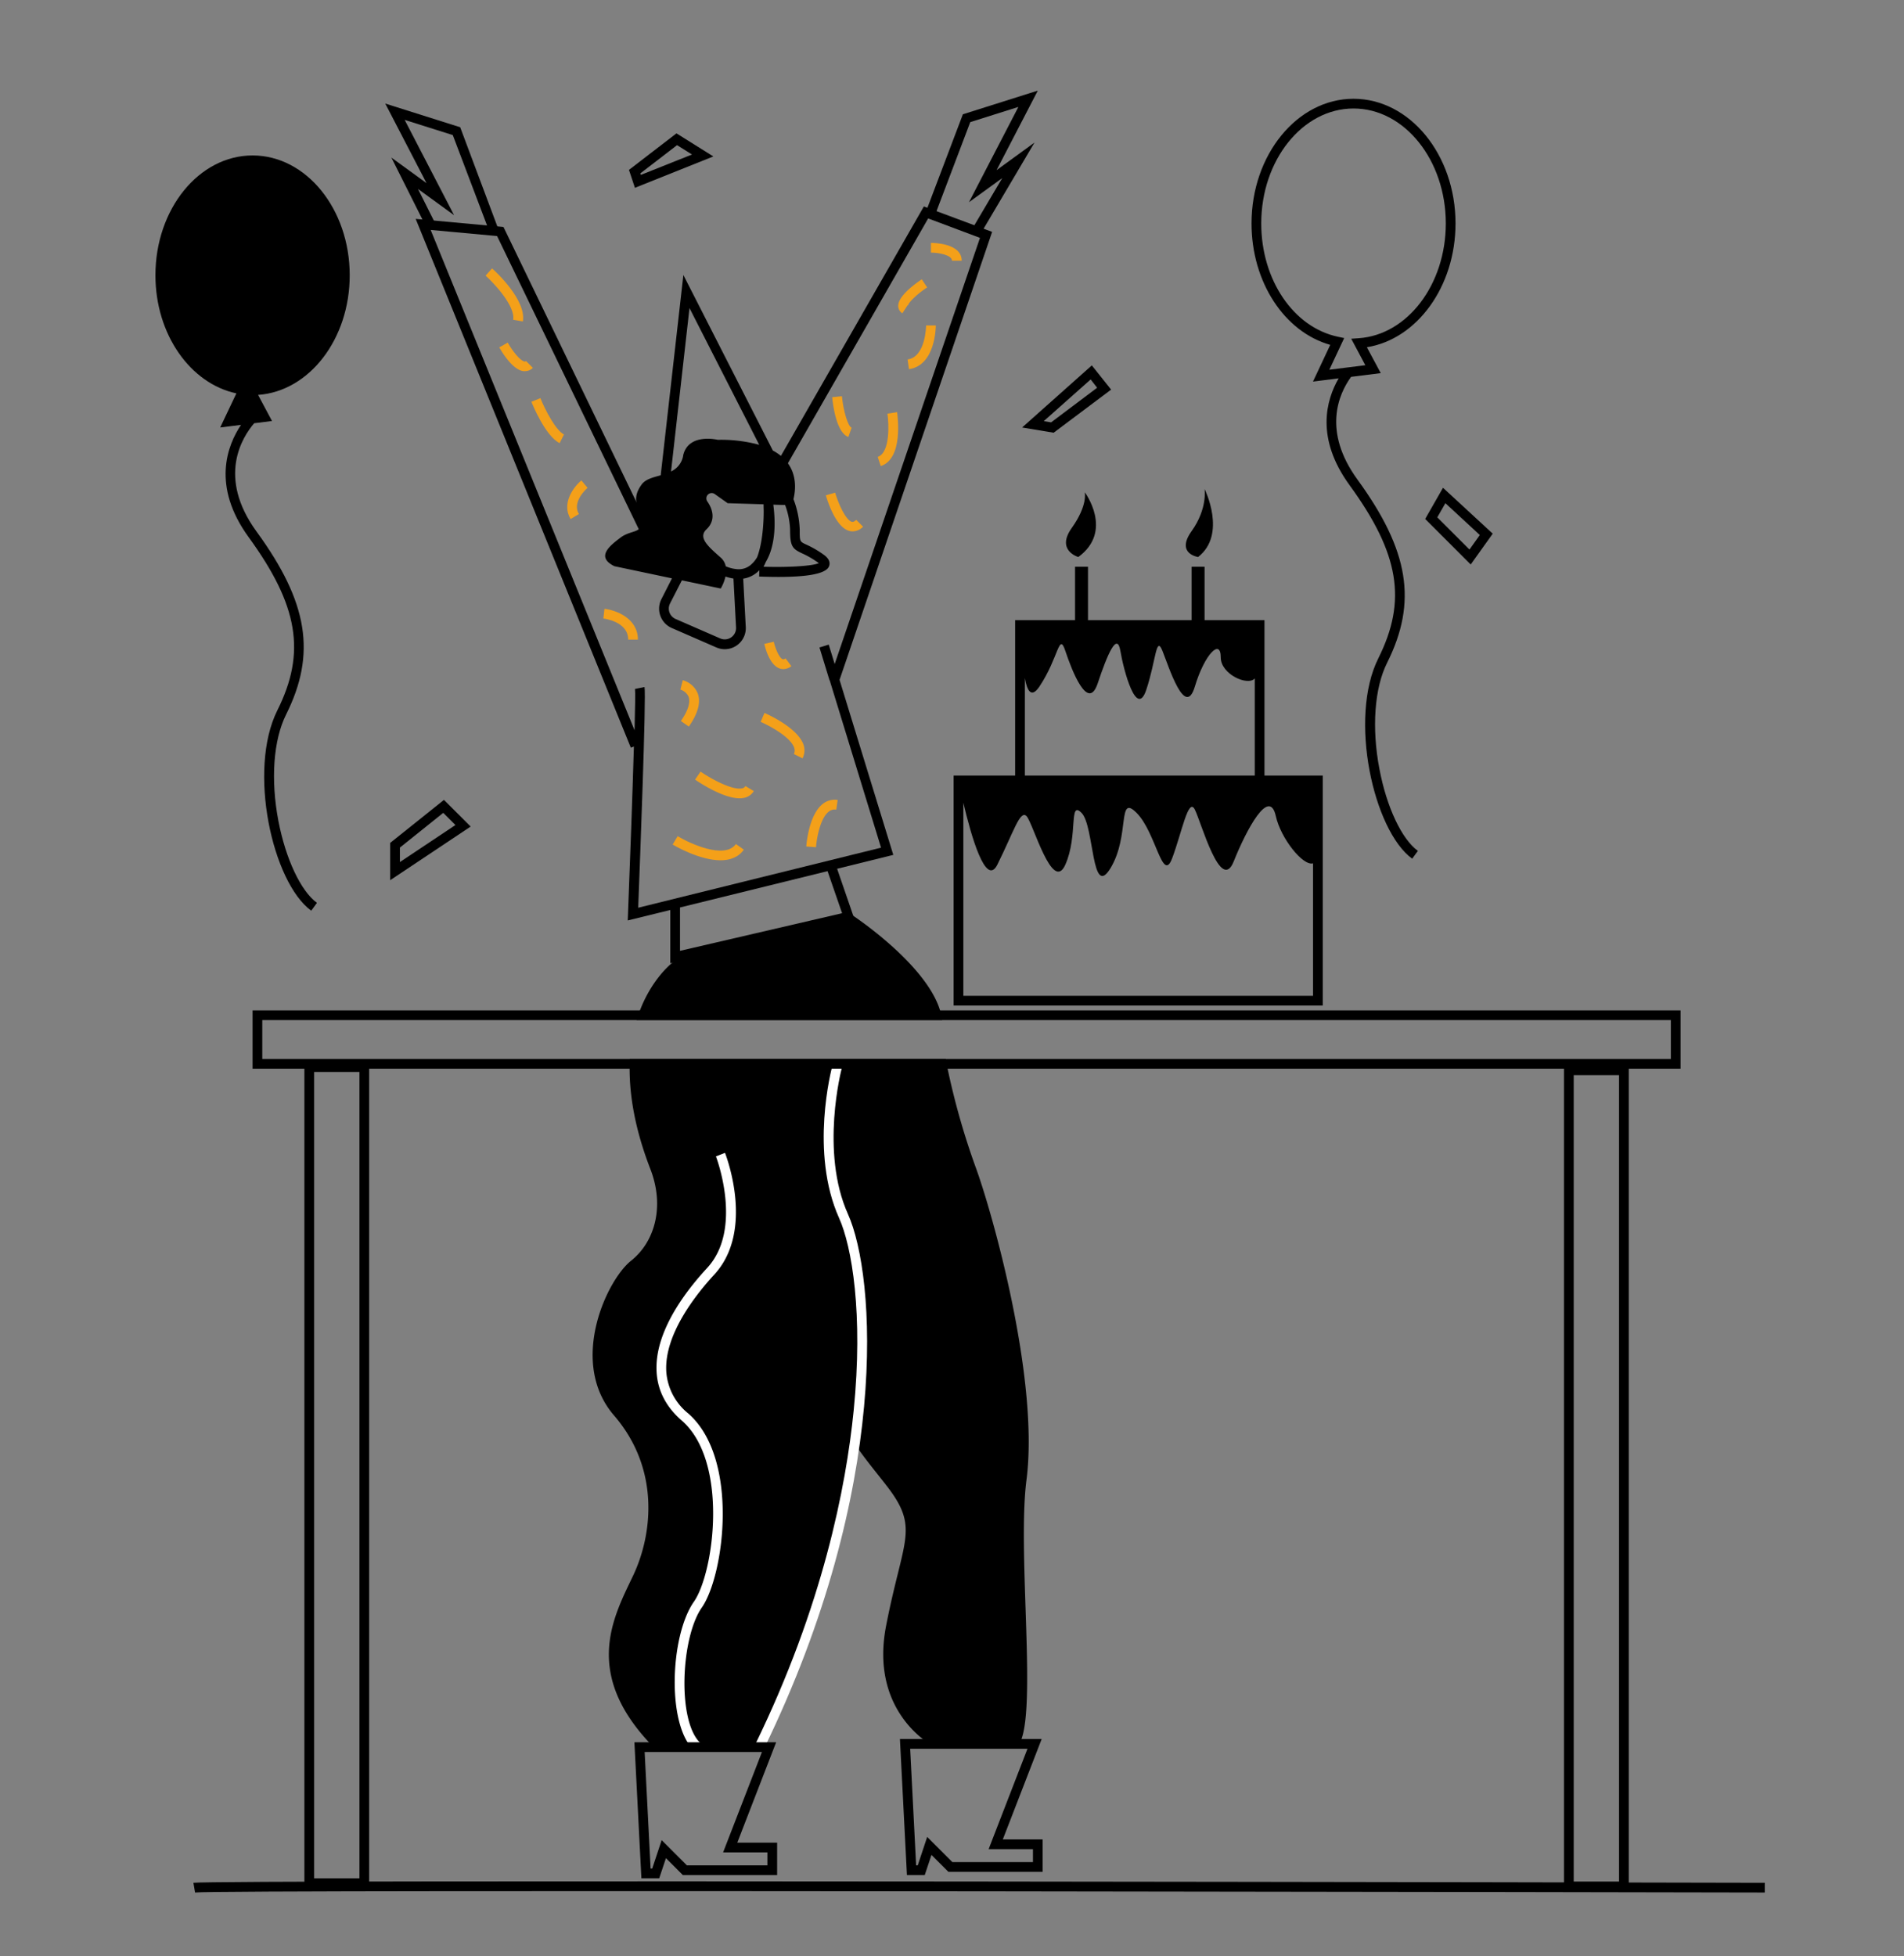<svg id="Capa_1" data-name="Capa 1" xmlns="http://www.w3.org/2000/svg" viewBox="0 0 588 604"><rect x="0" y="0" width="588" height="604" fill="#808080" stroke="none"/><title>Mesa de trabajo 41</title><path d="M426,237.47c-2.43-12.71-1.54-25,2.37-32.8,9.38-18.76,6.82-34.62-9.13-56.55-10.92-15-5.84-26.44-2-31.75l9.17-1.15-4.29-8C437.62,104.74,449.5,88.47,449.5,69c0-21.23-14.13-38.5-31.5-38.5S386.5,47.77,386.5,69c0,18.06,10.12,33.48,24.31,37.49l-5.33,11.34,7.93-1c-3.86,6.66-7.22,18.46,3.38,33,15.37,21.14,17.78,35.63,8.87,53.45-9.23,18.45-1.53,53.17,10.46,61.88l1.76-2.42C432.9,259.16,428.22,249.22,426,237.47ZM415.12,104.39l-1.86-.39c-13.77-2.86-23.76-17.58-23.76-35,0-19.58,12.79-35.5,28.5-35.5S446.5,49.42,446.5,69c0,18.83-11.82,34.4-26.9,35.44l-2.31.16,4.36,8.18-1.76.22h0l-4.25.53-5.11.64Z"/><path d="M290.94,315H196.59c.16-.51.32-1,.49-1.5s.36-1,.55-1.5c3.5-9.08,8.77-13.72,10.07-14.77l.3-.23,49.12-11.61a15.43,15.43,0,0,1,1.68-1.74c.24-.21.48-.4.71-.58a10.75,10.75,0,0,1,1.91-1.17c.13-.08.26-.13.39-.2s24,15.45,28.5,30.3c.11.35.21.71.29,1.06a11.52,11.52,0,0,1,.3,1.62C290.92,314.79,290.93,314.89,290.94,315Z"/><path d="M317,457c4-31-10.53-82.56-15.75-96.73A227.07,227.07,0,0,1,292.64,330c-.1-.51-.2-1-.29-1.5s-.19-1-.28-1.5H194.51c0,.49-.06,1-.07,1.5s0,1,0,1.5c0,8.47,1.66,18.74,6.41,31,4.42,11.41,1.49,22.38-6,28.34s-19.39,31.33-5.22,47.74,11.93,36.54,6,49.22c-5.8,12.31-15.81,29.54,4.78,51.7.62.66,1.26,1.33,1.93,2h32.07l.18-.47c.14-.34.34-.86.6-1.53,2.55-6.48,10.76-27.18,16.37-39,4.41-9.3,10.74-28.88,12.68-52.83.34.51.69,1,1,1.51,2.88,4.06,6,7.75,8.75,11.34,10,13,4.88,16.13-.34,43-3.92,20.15,6.12,30.91,11.37,35a21.14,21.14,0,0,0,3,2l27-1c.15-.3.29-.64.43-1C319.88,524.78,314.22,478.55,317,457Z"/><path d="M214.51,540.63c-8.68-7.6-7.61-35.46-.24-46,6.3-9,10.84-43.36-3.75-56-4.82-4.17-7.43-9.24-7.75-15-.66-11.83,8.13-24,15.63-32.11,11.21-12.15,2.79-34.21,2.7-34.43l2.8-1.1c.38,1,9.2,24-3.3,37.57-5.81,6.3-15.47,18.56-14.84,29.9a18.14,18.14,0,0,0,6.72,12.95c16,13.88,11.16,50.11,4.25,60-6.48,9.25-7.7,35.49-.24,42Z" fill="#fff"/><path d="M235.85,540.16l-2.7-1.32c21-43,28.15-79.89,30.48-103.24,3-29.88-.55-50.72-4.5-59.48-9.11-20.26-2.37-45.93-2.08-47l2.9.78c-.07.25-6.75,25.73,1.92,45C270.41,393.86,275.28,459.22,235.85,540.16Z" fill="#fff"/><path d="M227.69,569l12-31H195.92l2.16,42h5.5l2.08-6.22,5.22,5.22H240V569Zm9.31,7H212.12l-7.78-7.78L201.42,577h-.5l-1.84-36h36.23l-12,31H237Z"/><path d="M309.69,568l12-31H277.92l2.16,42h5.5l2.08-6.22,5.22,5.22H322V568Zm9.31,7H294.12l-7.78-7.78L283.42,576h-.5l-1.84-36h36.23l-12,31H319Z"/><path d="M212.73,224.36l-2.46-1.72c2.2-3.14,3-5.73,2.39-7.47a4.06,4.06,0,0,0-2.54-2.22l.74-2.91a7.07,7.07,0,0,1,4.61,4.05C216.49,216.84,215.57,220.3,212.73,224.36Z" fill="#f4a019"/><path d="M222.52,265.65c-6.58,0-14.33-4.59-14.79-4.86l1.54-2.58c3.85,2.3,14.57,7.23,18,2.42l2.44,1.74C228,264.79,225.36,265.65,222.52,265.65Z" fill="#f4a019"/><path d="M247.84,234.17l-2.68-1.34a2.43,2.43,0,0,0,.08-2c-1.24-3.39-7.88-6.87-10.33-7.92l1.18-2.76c1,.44,10,4.44,12,9.65A5.43,5.43,0,0,1,247.84,234.17Z" fill="#f4a019"/><path d="M228.4,246.51c-5.25,0-12.83-5.14-13.75-5.78l1.7-2.46c3.38,2.33,9.85,5.8,12.79,5.17a1.48,1.48,0,0,0,1.07-.71l2.58,1.54a4.52,4.52,0,0,1-3,2.1A6.7,6.7,0,0,1,228.4,246.51Z" fill="#f4a019"/><path d="M252,261.61l-3-.22c.07-1,.81-9.68,5-13.08a6,6,0,0,1,4.69-1.3l-.42,3a2.94,2.94,0,0,0-2.39.66C253.18,252.84,252.16,259.3,252,261.61Z" fill="#f4a019"/><path d="M241.91,206.61a3.41,3.41,0,0,1-1.22-.22c-3.08-1.14-4.42-6.5-4.65-7.56l2.92-.66c.45,2,1.66,5,2.77,5.41.09,0,.33.12.87-.28l1.8,2.4A4.1,4.1,0,0,1,241.91,206.61Z" fill="#f4a019"/><polygon points="302.79 72.26 300.21 70.74 309.52 54.98 299.24 62.45 314.5 33.02 299.64 37.71 288.9 66.03 286.1 64.97 297.36 35.29 320.5 27.98 307.76 52.55 319.48 44.02 302.79 72.26"/><path d="M259.27,209.94,306.39,71.6l-21.08-7.85-51.64,90.1,2.61,1.49,50.36-87.89,16,6L257.77,205.05l-1.84-6-2.86.88,3.05,9.95,0,.13.09,0,15.88,51.74-75,18.55c.57-14.69,2.51-65.59,1.95-68.16l-2.94.61c.12.8.05,5.67-.13,12.76L133,71l20.51,1.89,44.63,92.33,2.7-1.3L155.48,70.08l-27.11-2.49,66.45,163.29.94-.38c-.43,14.72-1.19,35.73-1.82,51.72l-.08,2L207,281v16.43l57-13.23-5.48-15.93,17.35-4.29Zm.79,72.05L210,293.61V280.22L255.57,269Z"/><polygon points="132.16 71.17 120.87 48.66 131.72 56.55 118.98 31.98 142.12 39.29 154 71 150.57 70.03 139.83 41.71 124.97 37.02 140.23 66.45 129.08 58.34 134.84 69.83 132.16 71.17"/><path d="M161.48,99.25l-3-.5c.71-4.25-5.91-11.28-8.52-13.64l2-2.23C153.09,83.86,162.58,92.63,161.48,99.25Z" fill="#f4a019"/><path d="M172.83,136.84c-4.38-2.19-8.29-11.71-8.72-12.78l2.78-1.12c1.47,3.67,4.74,9.95,7.28,11.22Z" fill="#f4a019"/><path d="M278.67,96.75a2.73,2.73,0,0,1-1.28-2.32c0-3,5.09-6.72,7.28-8.18l1.66,2.5c-3.08,2-5.91,4.76-5.94,5.68a.36.36,0,0,0-.08-.2Z" fill="#f4a019"/><path d="M280.71,114l-.42-3c5.62-.8,5.71-10.41,5.71-10.51h3C289,101,288.91,112.81,280.71,114Z" fill="#f4a019"/><path d="M262,134.92c-3.64-1.21-4.77-9.7-5-12.27l3-.3c.48,4.73,1.9,9.36,3,9.73Z" fill="#f4a019"/><path d="M272,143.92l-.94-2.84c3.9-1.31,3.45-10.3,3-13.35l3-.46C277.21,128.73,279,141.59,272,143.92Z" fill="#f4a019"/><path d="M263.31,164.08a3.69,3.69,0,0,1-1-.13c-4.23-1.09-6.8-9.39-7.27-11l2.88-.82c.95,3.32,3.25,8.47,5.14,9,.17,0,.6.15,1.36-.61l2.12,2.12A4.54,4.54,0,0,1,263.31,164.08Z" fill="#f4a019"/><path d="M297,80.5h-3c0-1.77-4.23-2.5-6.5-2.5V75C288.47,75,297,75.15,297,80.5Z" fill="#f4a019"/><path d="M176.21,160.27c-2.89-4.82.91-9.91,3.33-11.92l1.92,2.3-1-1.15,1,1.15c-.05,0-5,4.25-2.67,8.08Z" fill="#f4a019"/><path d="M197,197.5h-3c0-5.56-7.36-6.47-7.67-6.51l.34-3C190.24,188.41,197,190.9,197,197.5Z" fill="#f4a019"/><path d="M162.12,114.61a4.49,4.49,0,0,1-.51,0c-3.45-.49-6.79-6.21-7.42-7.35l2.62-1.46c1.48,2.66,3.9,5.65,5.22,5.84a.43.43,0,0,0,.41-.17l2.12,2.12A3.4,3.4,0,0,1,162.12,114.61Z" fill="#f4a019"/><path d="M545,584.39c-4.77,0-477.15-1-484.76,0l-.51-3c5.71-1,465.69-.07,485.27,0Z"/><path d="M78,312v18H94V583h20V330H483V584h20V330h16V312Zm33,268H97V331h14Zm389,1H486V332h14Zm16-254H81V315H516Z"/><path d="M254.37,171.28a31.32,31.32,0,0,0-5.4-3.13c-2-.92-2-.92-2-4.65a29,29,0,0,0-1.93-9.38c.84-3.43,1.5-10.77-6.37-15l-27.63-54.2-7,61.84c-2.37.67-4.71,1.19-5.93,2.91-2.76,3.87-1.5,5.89-.32,10.55s-2.74,3.22-6.12,5.76-7.77,6-1.92,8.86l17.77,3.75L204.26,185a6.51,6.51,0,0,0,3.19,8.92l13.77,6a6.65,6.65,0,0,0,2.61.55,6.51,6.51,0,0,0,6.48-6.86l-.79-14.93a8.53,8.53,0,0,0,4.46-2.09c.18-.16.36-.33.53-.51l-.07,1.95q3.26.12,6,.12c9.6,0,14.84-1.12,15.6-3.35C256.36,173.94,256.3,172.65,254.37,171.28ZM212.93,95.13l21.53,42.22a45,45,0,0,0-12.8-1.54s-9.06-2.23-10.69,4.83c0,0,0,.08,0,.13a6.58,6.58,0,0,1-3.74,4.81ZM225.82,196.8a3.48,3.48,0,0,1-3.4.34l-13.77-6a3.5,3.5,0,0,1-1.72-4.81l3.65-7.13,12,2.53a13.15,13.15,0,0,0,1.47-3.7h0a14.78,14.78,0,0,0,2.46.62h0l.8,15.09A3.49,3.49,0,0,1,225.82,196.8Zm1.76-21.05a11.18,11.18,0,0,1-3.45-.88h0a4.86,4.86,0,0,0-1.58-2.71c-3.86-3.42-7.07-6.16-4.36-8.72s2.16-5.88.26-8.58a.56.56,0,0,1-.05-.08,1.64,1.64,0,0,1,2.32-2.23l4,2.83,11.09.34h0c0,.11,0,.23,0,.35a.59.59,0,0,0,0,.14l0,.24a.66.66,0,0,1,0,.15c.13,2.1,0,10.38-2,15.48A9.43,9.43,0,0,1,232,174.3,5.73,5.73,0,0,1,227.58,175.75Zm8.19-.71a13.71,13.71,0,0,0,.74-1.54l0,0c3.07-5.14,3-12.33,2.32-17.55l0-.11,3.64.11A24.72,24.72,0,0,1,244,163.5c0,5.15.65,5.94,3.7,7.37a28.25,28.25,0,0,1,4.93,2.85l.24.18C250.66,174.85,242.87,175.24,235.77,175Z"/><path d="M390.5,239.5v-48H372V175h-4v16.5H336V175h-4v16.5H313.5v48h-19v71h114v-71ZM339,211c3-9,6-16,7-10s5,21,8,12,3-17,5-12,7,21,10,11,8-15,8-9c0,5.22,8.34,8.93,10.5,6.5v30h-71V209.39c.71,4,2,6.31,4.5,2.61,6-9,6-17,8-11S336,220,339,211Zm66.5,96.5h-108V247.87c2.33,9.91,6.92,26.28,10.5,19.13,5-10,7-17,9-15s8,24,12,15,1-20,5-16,3,27,9,17,2-23,8-17,8,22,11,14,5-19,7-15,8,26,12,16,11-23,13-14c1.54,6.94,8.43,15.53,11.5,14.59Z"/><path d="M333,172s-7-2-2-9,4-11,4-11S344,164,333,172Z"/><path d="M370,172s-7-1-2-8,4-13,4-13S379,165,370,172Z"/><path d="M97.88,278.79l-1.76,2.42c-12-8.71-19.69-43.43-10.46-61.88,8.91-17.82,6.5-32.31-8.87-53.45C65.25,150,70.24,137.45,74.43,131.2L68,132l5-10.53c-14.17-3-25-18.16-25-36.47,0-20.43,13.43-37,30-37s30,16.57,30,37c0,19.73-12.52,35.85-28.3,36.94L84,130l-5.5.69c-3.63,4.21-11.56,16.55.71,33.43,16,21.93,18.51,37.79,9.13,56.55-3.91,7.83-4.8,20.09-2.37,32.8C88.22,265.22,92.9,275.16,97.88,278.79Z"/><path d="M337.18,112.83,315.66,132l9.73,1.62,17.75-13.31Zm-12.57,17.59-2.27-.38,14.48-12.87,2,2.56Z"/><path d="M208.91,41.18,194.24,52.46,196.08,58l24.22-9.69ZM197.76,53.54l11.33-8.72,4.61,2.89L197.92,54Z"/><path d="M445.63,150.62l-5.5,9.63,14.06,14.06,6.8-9.52Zm8.18,19.07-9.94-9.94,2.5-4.37L457,165.21Z"/><path d="M137.11,247,120.5,260.28V271.8l24.85-16.57ZM123.5,261.72,136.89,251l3.76,3.76L123.5,266.2Z"/></svg>